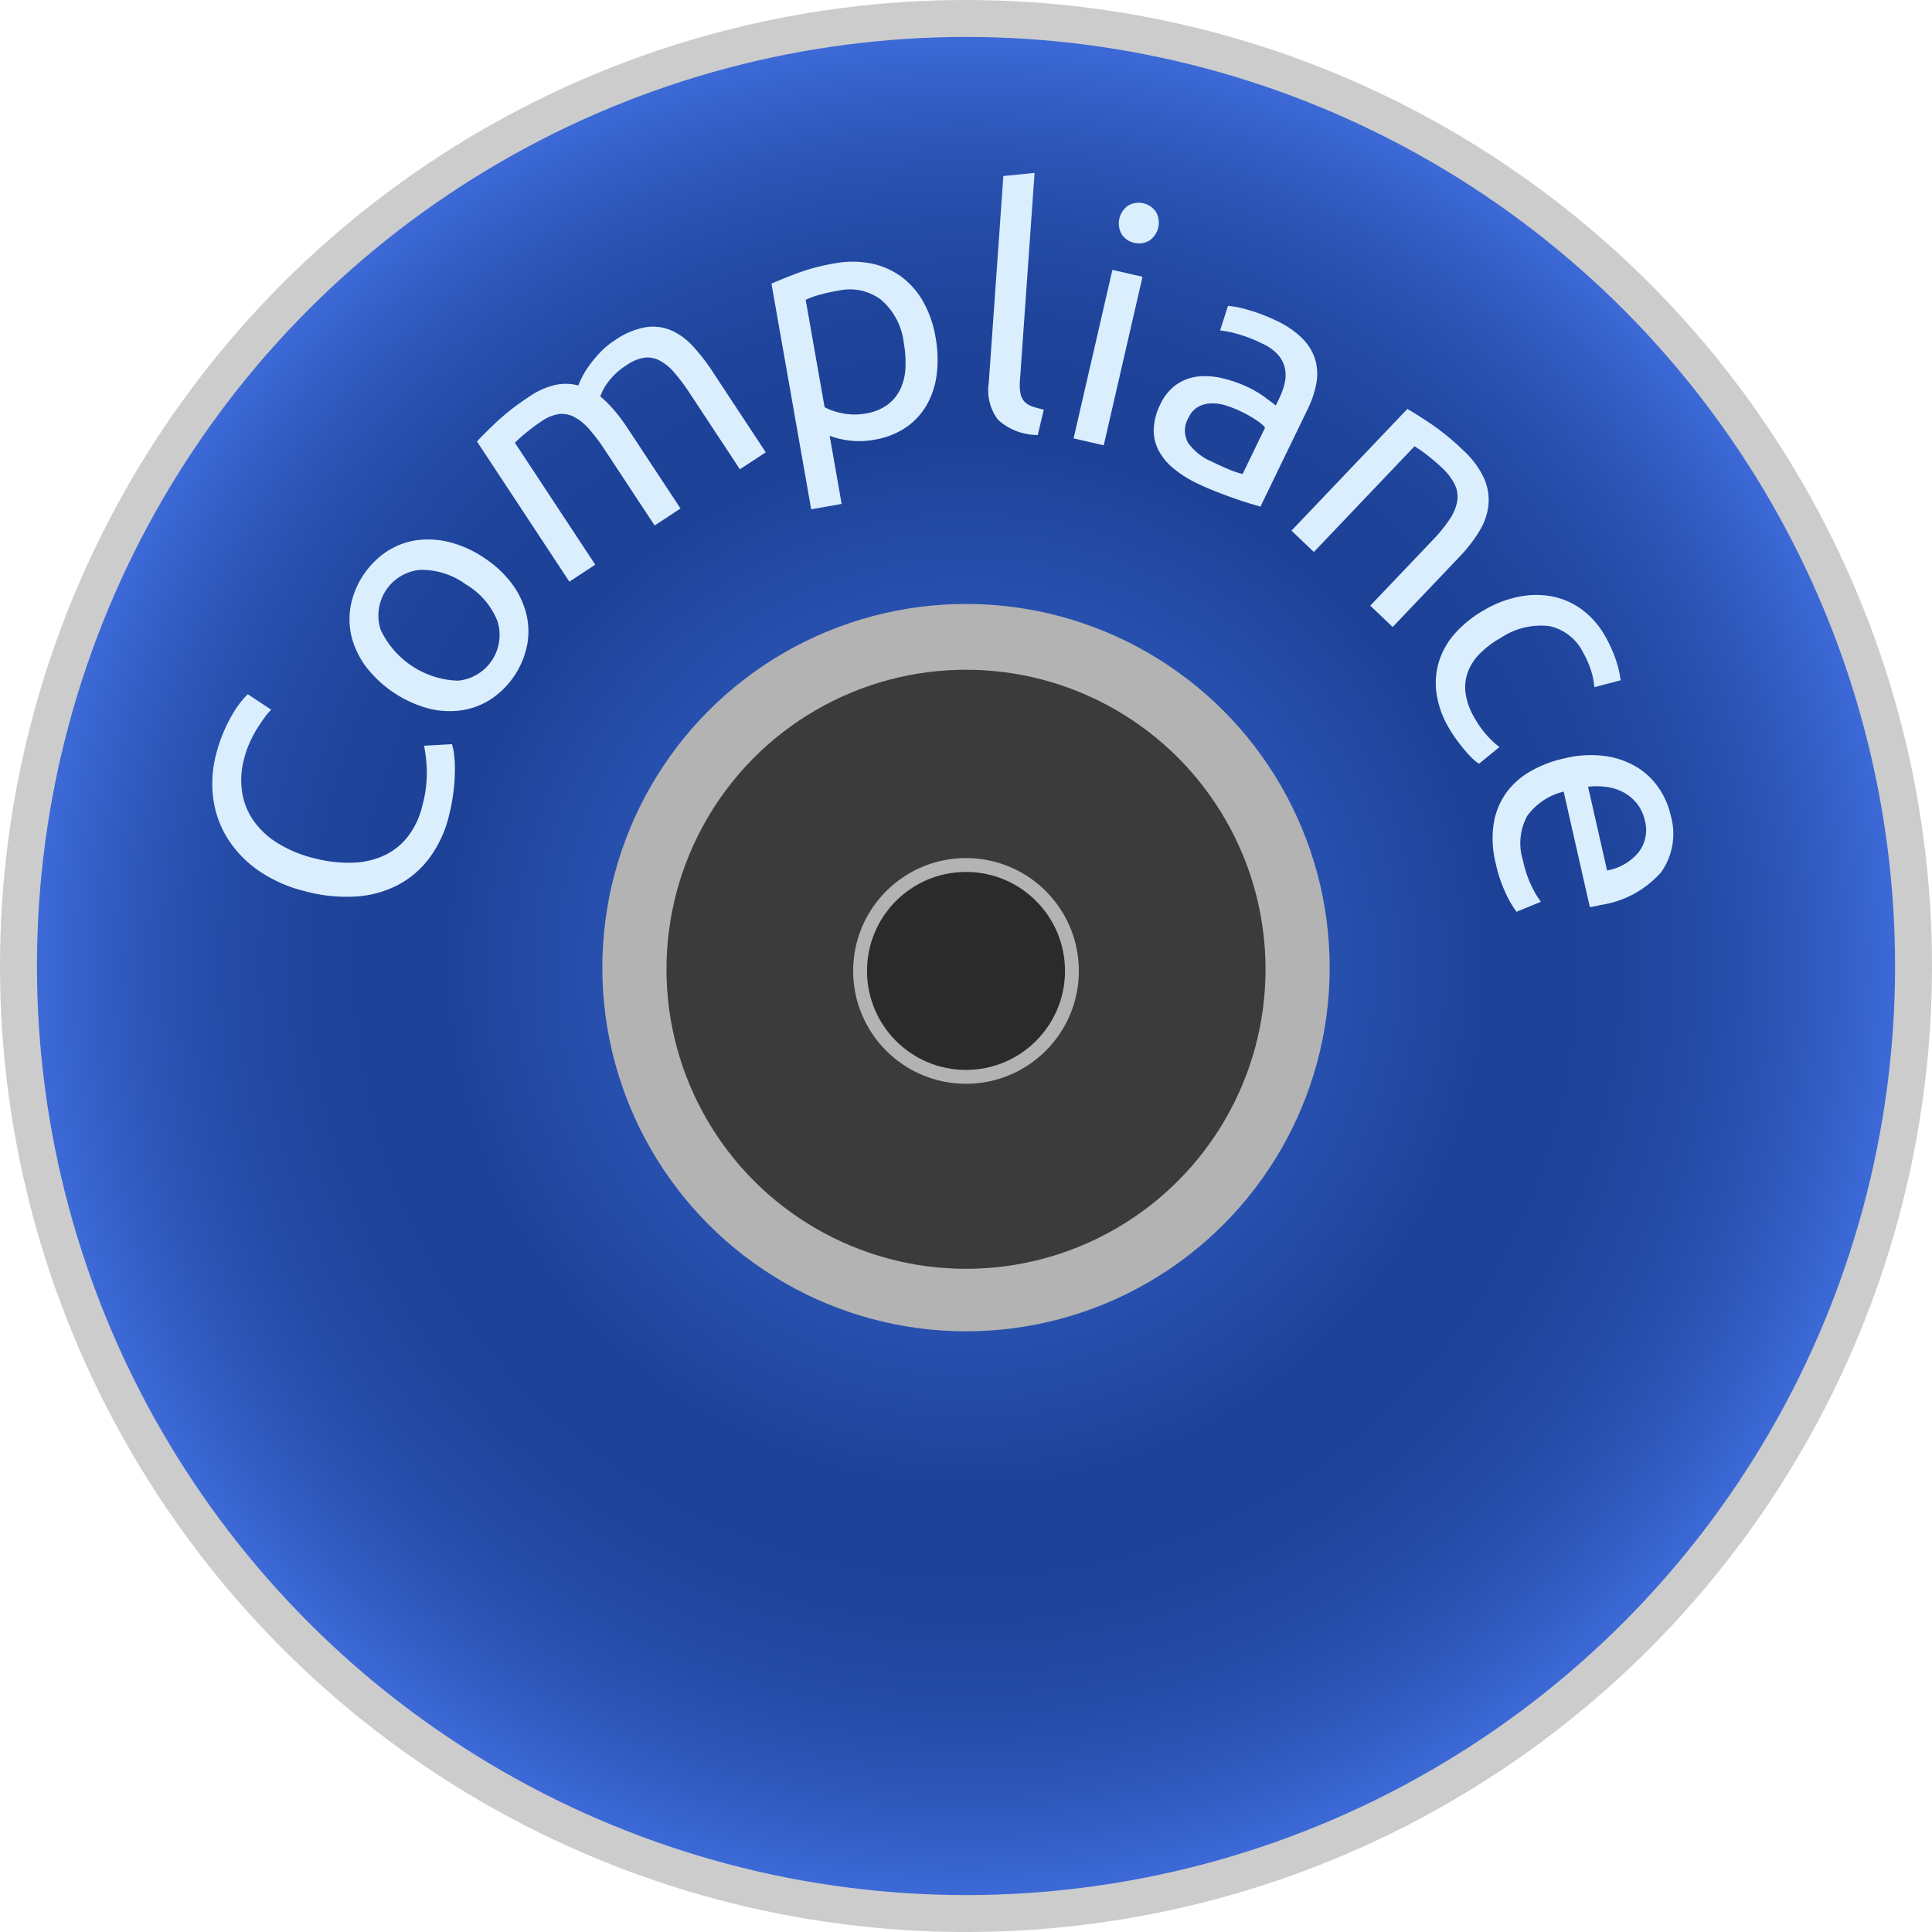 <svg id="13062efb-08f4-482d-b51c-f5e8e4ce8aaa" data-name="Compliance" xmlns="http://www.w3.org/2000/svg" xmlns:xlink="http://www.w3.org/1999/xlink" viewBox="0 0 104.567 104.567"><defs><style>.bbd71bdc-f594-42ac-921e-3fa36f3572e4{stroke:#ccc;stroke-width:2px;fill:url(#f57d03b4-c76b-4017-9cd3-74ad92096e4d);}.\33 e73eb3f-f786-45ce-853f-2cd88ffd8c77,.bbd71bdc-f594-42ac-921e-3fa36f3572e4{stroke-miterlimit:10;}.efc1c4a9-135b-4151-b196-bf869737bc3d{fill:#daeefe;}.ed7aebed-b9a4-4637-bac6-ca2bc809a2f0{fill:#b3b3b3;}.\32 b6c1885-aac3-4e3f-a49a-7543ade40b21{opacity:0.67;}.\33 e73eb3f-f786-45ce-853f-2cd88ffd8c77{fill:#2b2b2b;stroke:#b3b3b3;stroke-width:0.75px;}</style><radialGradient id="f57d03b4-c76b-4017-9cd3-74ad92096e4d" cx="52.284" cy="52.284" r="51.284" gradientUnits="userSpaceOnUse"><stop offset="0.004" stop-color="#3f6ddd"/><stop offset="0.453" stop-color="#234aa5"/><stop offset="0.568" stop-color="#1c4196"/><stop offset="0.675" stop-color="#1e439a"/><stop offset="0.775" stop-color="#234aa5"/><stop offset="0.873" stop-color="#2d56b8"/><stop offset="0.969" stop-color="#3a67d3"/><stop offset="1" stop-color="#3f6ddd"/></radialGradient></defs><title>03-Disk-Compliance-H</title><circle class="bbd71bdc-f594-42ac-921e-3fa36f3572e4" cx="52.284" cy="52.284" r="51.284"/><path class="efc1c4a9-135b-4151-b196-bf869737bc3d" d="M1144.719,84.343a6.406,6.406,0,0,1-1.006,2.215,5.108,5.108,0,0,1-1.677,1.488,5.664,5.664,0,0,1-2.274.659,8.433,8.433,0,0,1-2.8-.272,7.56,7.56,0,0,1-2.579-1.145,6.019,6.019,0,0,1-1.664-1.749,5.43,5.43,0,0,1-.758-2.142,6.106,6.106,0,0,1,.146-2.339,8.07,8.07,0,0,1,.447-1.326,8.466,8.466,0,0,1,.509-0.985,5.317,5.317,0,0,1,.462-0.653,4.5,4.5,0,0,1,.307-0.331L1135.1,78.6a2.75,2.75,0,0,0-.341.4c-0.132.177-.27,0.38-0.415,0.61a6.35,6.35,0,0,0-.408.77,5.24,5.24,0,0,0-.306.878,4.445,4.445,0,0,0-.105,1.812,3.678,3.678,0,0,0,.628,1.552,4.464,4.464,0,0,0,1.317,1.215,6.788,6.788,0,0,0,1.942.8,7.421,7.421,0,0,0,2.036.246,4.444,4.444,0,0,0,1.719-.373,3.513,3.513,0,0,0,1.306-1.015,4.331,4.331,0,0,0,.8-1.683,6.7,6.7,0,0,0,.246-2,8.884,8.884,0,0,0-.145-1.262l1.506-.083a2.565,2.565,0,0,1,.107.492,6.03,6.03,0,0,1,.055.849,10.115,10.115,0,0,1-.069,1.152A10.331,10.331,0,0,1,1144.719,84.343Z" transform="translate(-1120.42 -40.189)"/><path class="efc1c4a9-135b-4151-b196-bf869737bc3d" d="M1146.6,70.367a5.905,5.905,0,0,1,1.5,1.381,4.575,4.575,0,0,1,.791,1.611,3.982,3.982,0,0,1,.065,1.715,4.6,4.6,0,0,1-1.944,2.944,3.988,3.988,0,0,1-1.6.613,4.6,4.6,0,0,1-1.792-.094,6.405,6.405,0,0,1-3.357-2.217,4.6,4.6,0,0,1-.8-1.616,4.028,4.028,0,0,1-.064-1.715,4.614,4.614,0,0,1,1.944-2.944,4,4,0,0,1,1.6-.613,4.6,4.6,0,0,1,1.8.1A5.94,5.94,0,0,1,1146.6,70.367Zm-0.962,1.457a4.029,4.029,0,0,0-2.487-.791,2.483,2.483,0,0,0-2.133,3.229,4.792,4.792,0,0,0,4.19,2.768,2.483,2.483,0,0,0,2.133-3.229A4.024,4.024,0,0,0,1145.641,71.824Z" transform="translate(-1120.42 -40.189)"/><path class="efc1c4a9-135b-4151-b196-bf869737bc3d" d="M1146.235,64.083q0.4-.437,1.1-1.092a13.046,13.046,0,0,1,1.737-1.339,4.1,4.1,0,0,1,1.4-.629,2.656,2.656,0,0,1,1.248.029q0.054-.144.192-0.428a4.267,4.267,0,0,1,.382-0.629,7.13,7.13,0,0,1,.588-0.711,4.44,4.44,0,0,1,.808-0.672,4.233,4.233,0,0,1,1.646-.708,2.535,2.535,0,0,1,1.385.154,3.457,3.457,0,0,1,1.188.855,10.278,10.278,0,0,1,1.064,1.368l2.893,4.388-1.4.921-2.694-4.087a10.857,10.857,0,0,0-.851-1.143,2.738,2.738,0,0,0-.8-0.658,1.4,1.4,0,0,0-.833-0.152,2.283,2.283,0,0,0-.937.392,3.71,3.71,0,0,0-1.041.956,2.743,2.743,0,0,0-.4.749,6.182,6.182,0,0,1,.744.738,9.146,9.146,0,0,1,.705.937l2.893,4.388-1.4.921-2.694-4.087a9.819,9.819,0,0,0-.858-1.138,2.9,2.9,0,0,0-.808-0.653,1.413,1.413,0,0,0-.834-0.151,2.23,2.23,0,0,0-.922.382c-0.141.092-.288,0.2-0.441,0.312s-0.3.229-.434,0.34-0.257.216-.363,0.315-0.178.167-.211,0.2l4.35,6.6-1.4.921Z" transform="translate(-1120.42 -40.189)"/><path class="efc1c4a9-135b-4151-b196-bf869737bc3d" d="M1171.056,58.451a6.589,6.589,0,0,1,.065,1.98,4.442,4.442,0,0,1-.538,1.667,3.716,3.716,0,0,1-1.128,1.223,4.252,4.252,0,0,1-1.7.665,4.355,4.355,0,0,1-1.447.036,4.466,4.466,0,0,1-.984-0.247l0.649,3.688-1.648.291-2.151-12.214q0.56-.245,1.407-0.568a11.059,11.059,0,0,1,2-.526,5.264,5.264,0,0,1,1.974,0,4.167,4.167,0,0,1,1.622.7,4.311,4.311,0,0,1,1.2,1.352A5.932,5.932,0,0,1,1171.056,58.451Zm-1.72.3a3.6,3.6,0,0,0-1.234-2.341,2.8,2.8,0,0,0-2.281-.494,9.806,9.806,0,0,0-1.151.258,4.859,4.859,0,0,0-.644.241l1.025,5.814a3.415,3.415,0,0,0,.953.326,3.317,3.317,0,0,0,1.281.012,2.7,2.7,0,0,0,1.169-.471,2.265,2.265,0,0,0,.7-0.854,3.048,3.048,0,0,0,.273-1.145A5.962,5.962,0,0,0,1169.336,58.754Z" transform="translate(-1120.42 -40.189)"/><path class="efc1c4a9-135b-4151-b196-bf869737bc3d" d="M1176.588,63.735a3.212,3.212,0,0,1-2.144-.819,2.63,2.63,0,0,1-.509-2l0.791-11.2,1.689-.169-0.791,11.222a2.708,2.708,0,0,0,.023.687,0.934,0.934,0,0,0,.2.448,1.01,1.01,0,0,0,.414.272,4.37,4.37,0,0,0,.654.182Z" transform="translate(-1120.42 -40.189)"/><path class="efc1c4a9-135b-4151-b196-bf869737bc3d" d="M1180.159,64.292l-1.632-.375,2.1-9.122,1.631,0.375Zm1.652-10.96a1.076,1.076,0,0,1-.679-0.461,1.175,1.175,0,0,1,.359-1.562,1.135,1.135,0,0,1,1.491.343,1.177,1.177,0,0,1-.359,1.561A1.077,1.077,0,0,1,1181.812,53.332Z" transform="translate(-1120.42 -40.189)"/><path class="efc1c4a9-135b-4151-b196-bf869737bc3d" d="M1189.513,57.552a4.856,4.856,0,0,1,1.417.977,2.758,2.758,0,0,1,.683,1.151,2.807,2.807,0,0,1,.048,1.284,5.467,5.467,0,0,1-.47,1.382l-2.552,5.264-0.586-.174c-0.25-.075-0.529-0.167-0.836-0.275s-0.638-.232-0.991-0.37-0.7-.288-1.032-0.45a6.2,6.2,0,0,1-1.241-.782,3.262,3.262,0,0,1-.812-0.964,2.346,2.346,0,0,1-.276-1.164,3.255,3.255,0,0,1,.361-1.365,2.68,2.68,0,0,1,.864-1.061,2.516,2.516,0,0,1,1.162-.437,3.962,3.962,0,0,1,1.354.1,6.869,6.869,0,0,1,1.432.513c0.151,0.073.3,0.158,0.458,0.252s0.3,0.191.43,0.289,0.248,0.184.346,0.257,0.165,0.127.2,0.159l0.2-.421a3.769,3.769,0,0,0,.276-0.776,1.879,1.879,0,0,0,.022-0.79,1.636,1.636,0,0,0-.355-0.732,2.5,2.5,0,0,0-.865-0.629,7.938,7.938,0,0,0-1.354-.527,5.153,5.153,0,0,0-.94-0.186l0.427-1.333a5.128,5.128,0,0,1,1.093.22A9.275,9.275,0,0,1,1189.513,57.552Zm-3.528,7.611q0.535,0.259.959,0.435a4.63,4.63,0,0,0,.731.245l1.217-2.511a2.146,2.146,0,0,0-.459-0.393,6.663,6.663,0,0,0-.855-0.484,6.431,6.431,0,0,0-.744-0.3,2.485,2.485,0,0,0-.795-0.135,1.652,1.652,0,0,0-.73.166,1.225,1.225,0,0,0-.553.6,1.345,1.345,0,0,0-.027,1.377A3,3,0,0,0,1185.984,65.163Z" transform="translate(-1120.42 -40.189)"/><path class="efc1c4a9-135b-4151-b196-bf869737bc3d" d="M1196.591,62.324q0.516,0.293,1.319.833a13.2,13.2,0,0,1,1.7,1.4,4.746,4.746,0,0,1,1.126,1.507,2.9,2.9,0,0,1,.245,1.452,3.41,3.41,0,0,1-.487,1.412,7.9,7.9,0,0,1-1.073,1.389l-3.624,3.807-1.213-1.154,3.376-3.546a8.057,8.057,0,0,0,.934-1.15,2.506,2.506,0,0,0,.4-0.984,1.535,1.535,0,0,0-.144-0.894,3.167,3.167,0,0,0-.69-0.894c-0.13-.124-0.27-0.248-0.416-0.372s-0.291-.239-0.429-0.346-0.267-.2-0.383-0.277-0.2-.133-0.252-0.166l-5.448,5.723-1.213-1.154Z" transform="translate(-1120.42 -40.189)"/><path class="efc1c4a9-135b-4151-b196-bf869737bc3d" d="M1198.829,79.574a5.107,5.107,0,0,1-.667-1.908,3.986,3.986,0,0,1,.166-1.75,4.189,4.189,0,0,1,.908-1.519,6.4,6.4,0,0,1,1.572-1.223,5.974,5.974,0,0,1,1.878-.7,4.672,4.672,0,0,1,1.794.007,4,4,0,0,1,1.59.723,4.566,4.566,0,0,1,1.239,1.438,7.365,7.365,0,0,1,.528,1.149,5.793,5.793,0,0,1,.3,1.218l-1.423.373a4.035,4.035,0,0,0-.181-0.9,4.934,4.934,0,0,0-.425-0.969,2.663,2.663,0,0,0-1.829-1.436,3.885,3.885,0,0,0-2.607.62,5.254,5.254,0,0,0-1.121.833,2.848,2.848,0,0,0-.673,1,2.4,2.4,0,0,0-.137,1.164,3.613,3.613,0,0,0,.48,1.341,5.328,5.328,0,0,0,.705.987,4.362,4.362,0,0,0,.652.6l-1.106.9a1.768,1.768,0,0,1-.353-0.276,5.939,5.939,0,0,1-.428-0.461q-0.223-.267-0.453-0.581A6.708,6.708,0,0,1,1198.829,79.574Z" transform="translate(-1120.42 -40.189)"/><path class="efc1c4a9-135b-4151-b196-bf869737bc3d" d="M1205.086,81.235a5.964,5.964,0,0,1,2.194-.128,4.518,4.518,0,0,1,1.712.59,3.881,3.881,0,0,1,1.2,1.131,4.3,4.3,0,0,1,.648,1.478,3.6,3.6,0,0,1-.51,3.087,5.423,5.423,0,0,1-3.279,1.777l-0.271.062a2.591,2.591,0,0,1-.312.052l-1.417-6.25a3.426,3.426,0,0,0-1.972,1.314,3.1,3.1,0,0,0-.229,2.414,6.135,6.135,0,0,0,.478,1.415,5.3,5.3,0,0,0,.491.821l-1.317.539a4.973,4.973,0,0,1-.57-0.969,7.549,7.549,0,0,1-.56-1.654,5.511,5.511,0,0,1-.108-2.145,3.937,3.937,0,0,1,.668-1.655,4.145,4.145,0,0,1,1.312-1.174A6.5,6.5,0,0,1,1205.086,81.235ZM1207.4,87.3a2.809,2.809,0,0,0,1.691-.965,1.955,1.955,0,0,0,.355-1.732A2.211,2.211,0,0,0,1209,83.66a2.4,2.4,0,0,0-.736-0.6,2.683,2.683,0,0,0-.913-0.282,4.061,4.061,0,0,0-.979-0.008Z" transform="translate(-1120.42 -40.189)"/><circle class="ed7aebed-b9a4-4637-bac6-ca2bc809a2f0" cx="52.284" cy="52.372" r="19.684"/><circle class="2b6c1885-aac3-4e3f-a49a-7543ade40b21" cx="52.284" cy="52.461" r="16.212"/><circle class="3e73eb3f-f786-45ce-853f-2cd88ffd8c77" cx="52.284" cy="52.55" r="5.733"/></svg>